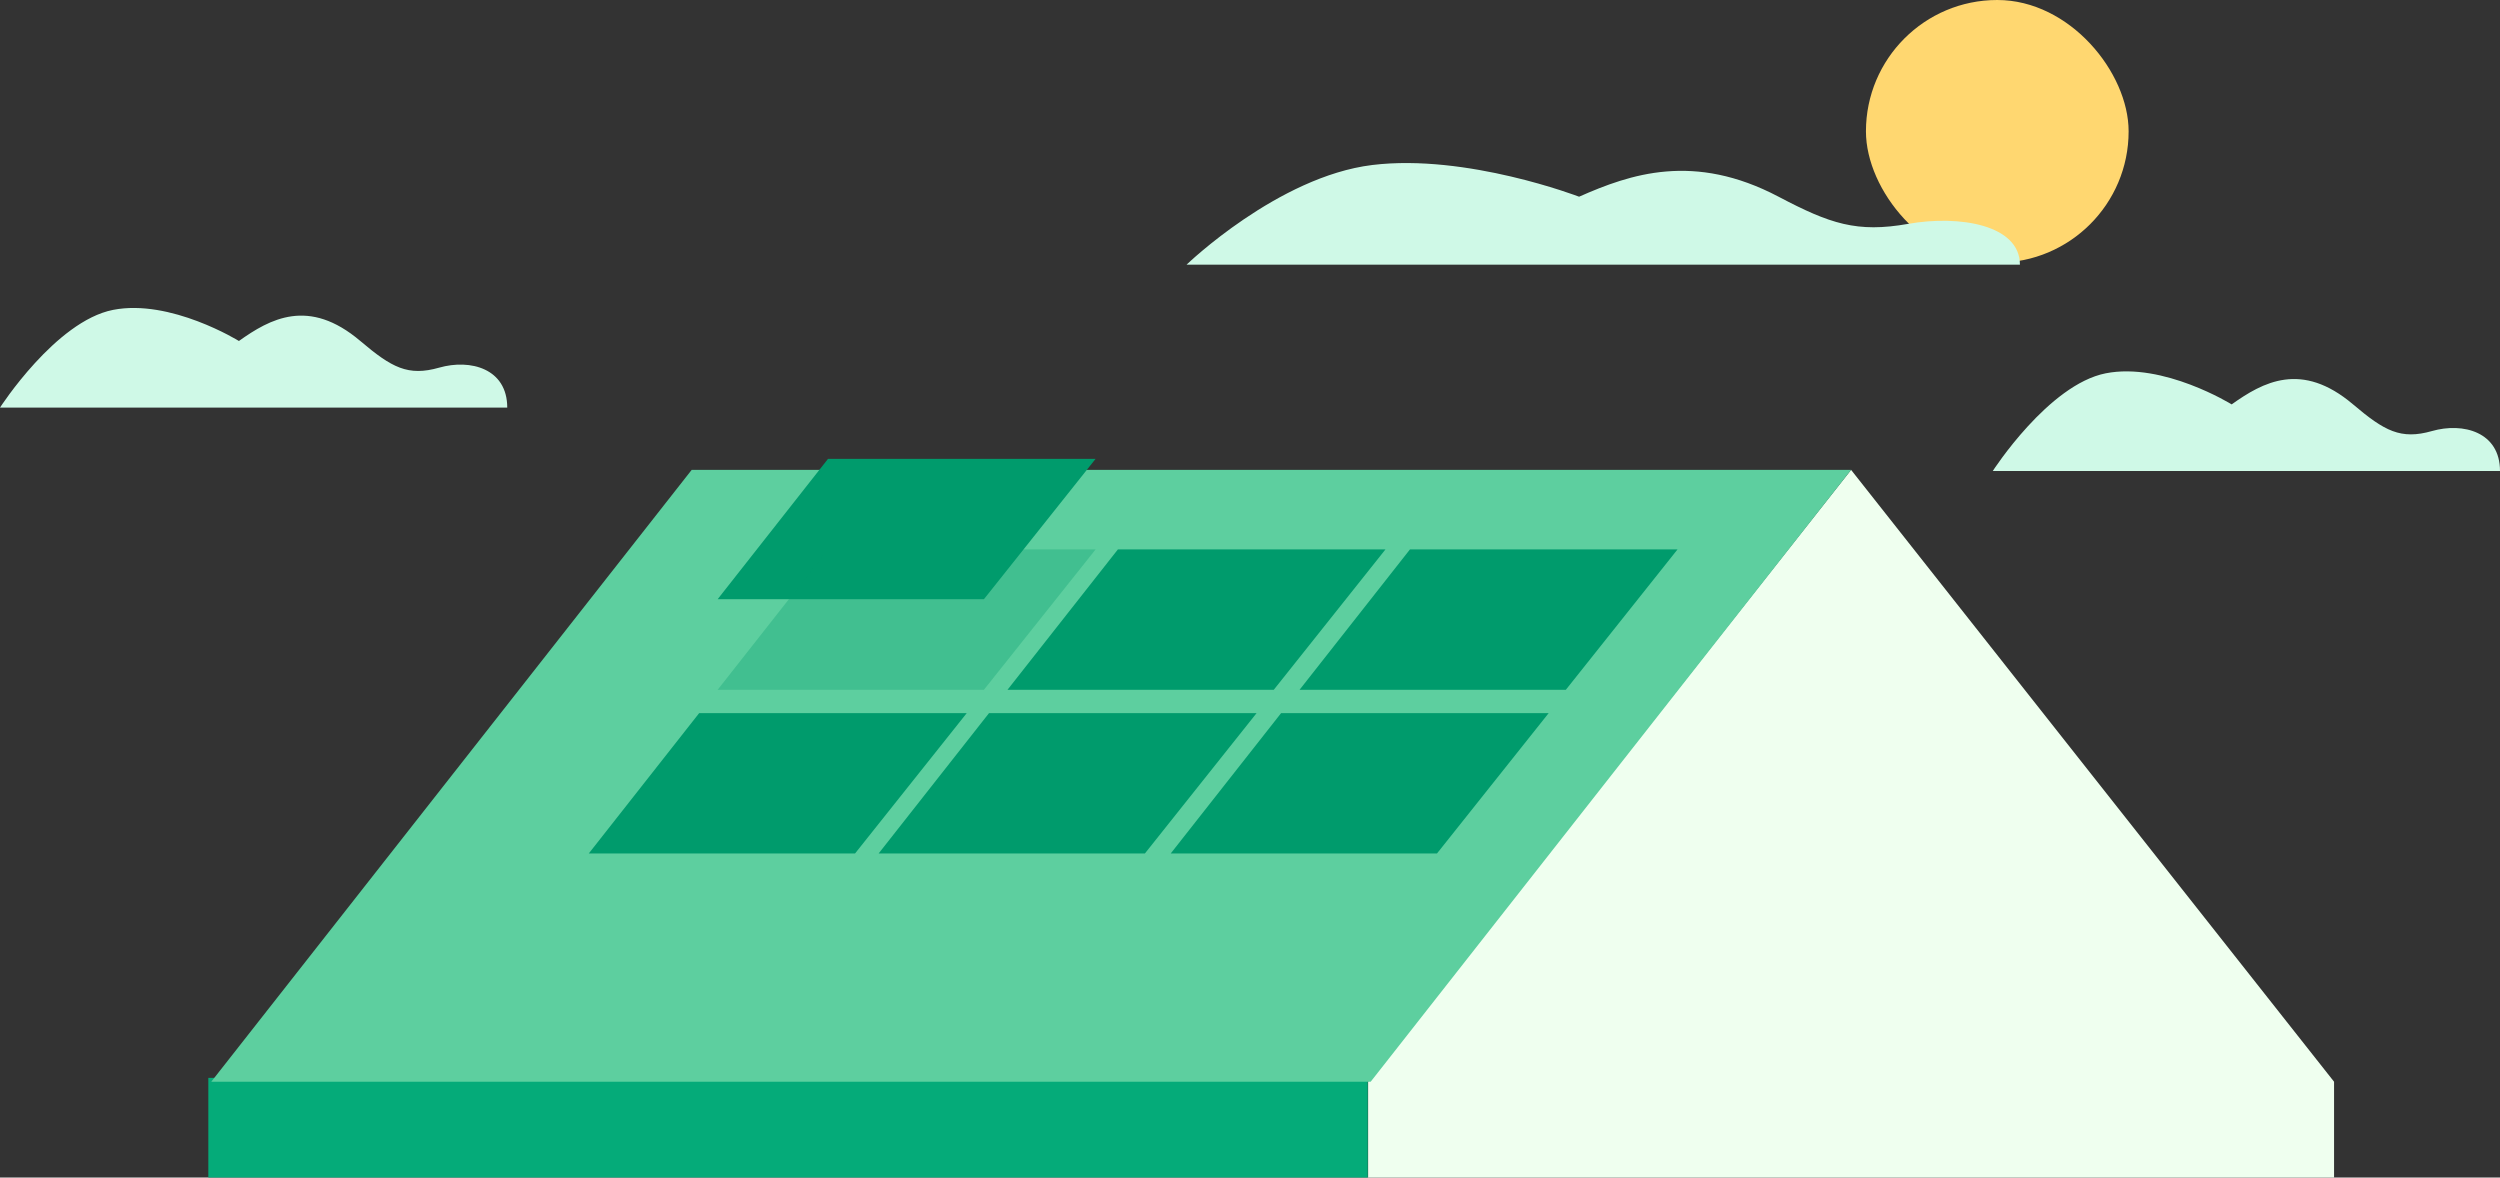 <svg width="276" height="130" viewBox="0 0 276 130" fill="none" xmlns="http://www.w3.org/2000/svg">
<rect x="0" y="0" width="276" height="130" fill="#333333" stroke="none"/>
<rect x="206" width="29" height="29" rx="14.5" fill="#FFD770"/>
<path d="M151.5 18.216C141.09 19.49 131 29.216 131 29.216H223C223 24.816 216.316 23.716 210.66 24.716C205.004 25.716 202.05 24.716 196.352 21.716C187 16.792 179.988 19.216 174.332 21.716C174.332 21.716 161.91 16.942 151.5 18.216Z" fill="#CFF9E7"/>
<path d="M232.478 41.212C226.142 42.462 220 52 220 52H276C276 47.685 271.931 46.606 268.489 47.587C265.046 48.568 263.248 47.587 259.78 44.645C254.087 39.816 249.819 42.193 246.376 44.645C246.376 44.645 238.815 39.963 232.478 41.212Z" fill="#CFF9E7"/>
<path d="M12.478 34.212C6.142 35.462 0 45 0 45H56C56 40.685 51.931 39.606 48.489 40.587C45.046 41.568 43.248 40.587 39.78 37.645C34.087 32.816 29.819 35.193 26.376 37.645C26.376 37.645 18.815 32.963 12.478 34.212Z" fill="#CFF9E7"/>
<path d="M257.68 119.424L204.36 51.875L151.04 119.424V130H257.68V119.424Z" fill="#EFFFEF"/>
<rect x="23" y="119" width="128" height="11" fill="#05AB79"/>
<path d="M23.32 119.426H151.32L204.36 51.877H76.36L23.32 119.426Z" fill="#5DCF9F"/>
<path d="M170.975 78.727H141.435L129.246 94.225H158.642L170.975 78.727Z" fill="#009B6C"/>
<path d="M138.729 78.727H109.189L97 94.225H126.396L138.729 78.727Z" fill="#009B6C"/>
<path d="M185.199 60.656H155.659L143.47 76.155H172.867L185.199 60.656Z" fill="#009B6C"/>
<path d="M152.955 60.656H123.415L111.226 76.155H140.623L152.955 60.656Z" fill="#009B6C"/>
<path d="M106.729 78.727H77.189L65 94.225H94.396L106.729 78.727Z" fill="#009B6C"/>
<path d="M120.955 50.656H91.415L79.226 66.155H108.623L120.955 50.656Z" fill="#009B6C"/>
<path opacity="0.3" d="M120.955 60.656H91.415L79.226 76.155H108.623L120.955 60.656Z" fill="#009B6C"/>
</svg>
